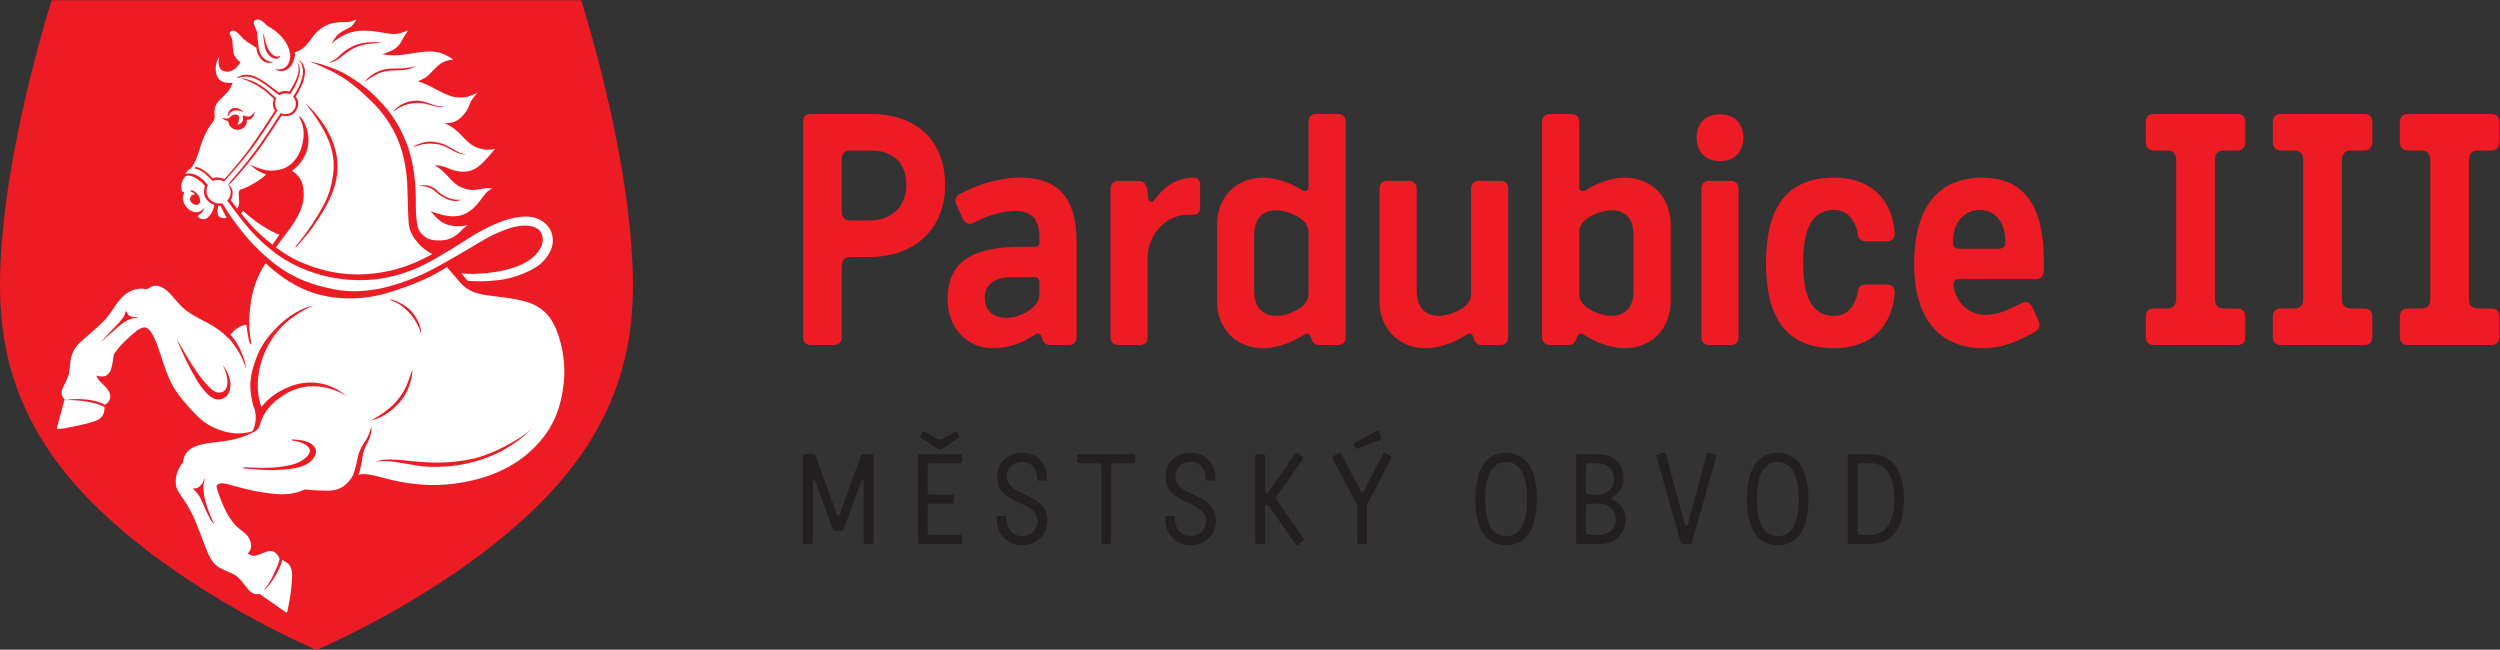 <?xml version="1.0" encoding="UTF-8" standalone="no"?>
<svg
   viewBox="0 0 508.686 132.195"
   height="132.195"
   width="508.686"
   xml:space="preserve"
   id="svg2"
   version="1.1"
   sodipodi:docname="PardubiceIII_logo_2C.svg"
   inkscape:version="1.4 (86a8ad7, 2024-10-11)"
   xmlns:inkscape="http://www.inkscape.org/namespaces/inkscape"
   xmlns:sodipodi="http://sodipodi.sourceforge.net/DTD/sodipodi-0.dtd"
   xmlns="http://www.w3.org/2000/svg"
   xmlns:svg="http://www.w3.org/2000/svg"
   xmlns:rdf="http://www.w3.org/1999/02/22-rdf-syntax-ns#"
   xmlns:cc="http://creativecommons.org/ns#"
   xmlns:dc="http://purl.org/dc/elements/1.1/"><rect x="0" y="0" width="508.686" height="132.195" fill="#333333" stroke="none"/><sodipodi:namedview
     id="namedview1"
     pagecolor="#ffffff"
     bordercolor="#000000"
     borderopacity="0.25"
     inkscape:showpageshadow="2"
     inkscape:pageopacity="0.0"
     inkscape:pagecheckerboard="0"
     inkscape:deskcolor="#d1d1d1"
     inkscape:zoom="1.4142136"
     inkscape:cx="389.26228"
     inkscape:cy="112.78353"
     inkscape:window-width="2400"
     inkscape:window-height="1261"
     inkscape:window-x="2391"
     inkscape:window-y="-9"
     inkscape:window-maximized="1"
     inkscape:current-layer="svg2" /><defs
     id="defs6"><clipPath
       id="clipPath18"
       clipPathUnits="userSpaceOnUse"><path
         id="path16"
         d="M 0,226.772 H 396.85 V 0 H 0 Z" /></clipPath></defs><g
     transform="matrix(1.333,0,0,-1.333,-12.449,213.456)"
     id="g10"><g
       id="g12"><g
         clip-path="url(#clipPath18)"
         id="g14"><g
           transform="translate(105.505,124.988)"
           id="g20"><path
             id="path22"
             style="fill:#ed1c24;fill-opacity:1;fill-rule:evenodd;stroke:none"
             d="m 0,0 c 0.311,-3.301 0.45,-5.865 0.45,-8.325 0,-6.174 -0.958,-11.636 -2.925,-16.691 -2.472,-6.34 -6.503,-12.141 -12.327,-17.719 -13.696,-13.131 -32.616,-21.127 -32.804,-21.207 l -0.255,-0.1 -0.254,0.1 c -0.186,0.08 -19.105,8.076 -32.805,21.207 -5.823,5.578 -9.855,11.379 -12.323,17.719 -1.969,5.055 -2.926,10.517 -2.926,16.691 0,2.458 0.138,5.024 0.448,8.325 1.438,15.236 6.333,31.53 7.299,34.642 l 0.142,0.462 h 80.84 l 0.139,-0.46 C -6.333,31.532 -1.439,15.252 0,0" /></g><g
           transform="translate(42.078,128.851)"
           id="g24"><path
             id="path26"
             style="fill:#ffffff;fill-opacity:1;fill-rule:evenodd;stroke:none"
             d="m 0,0 c -0.01,-0.047 -0.012,-0.021 -0.029,-0.09 -0.129,-0.465 -0.214,-0.967 -0.728,-1.549 -0.449,-0.504 -0.735,-0.605 -1.178,-0.517 -0.435,0.092 -0.655,0.465 -0.655,0.465 0,0 0.066,0.025 0.515,0.386 0.454,0.363 0.531,0.906 0.531,0.906 -0.347,-0.525 -0.895,-0.748 -1.304,-0.707 -0.589,0.057 -1.137,0.295 -1.666,1.11 -0.528,0.814 -0.247,1.493 -0.183,1.676 0.069,0.181 0.093,0.298 -0.025,0.337 C -4.837,2.054 -4.9,1.965 -4.9,1.965 c 0,0 -0.154,0.193 -0.169,0.724 -0.021,0.611 0.149,0.974 0.347,1.316 0.155,0.262 0.335,0.407 0.543,0.461 0.105,0.017 0.237,0.029 0.359,0.012 0.018,-0.002 0.035,-0.003 0.054,-0.01 0.388,-0.079 0.749,-0.243 1.345,-0.657 0.593,-0.416 0.97,-0.916 0.97,-0.916 0,0 -0.283,-0.735 -0.062,-1.489 C -1.417,1.076 -1.106,0.674 -0.902,0.49 -0.612,0.232 -0.276,0.082 0,0" /></g><g
           transform="translate(41.727,129.395)"
           id="g28"><path
             id="path30"
             style="fill:#ffffff;fill-opacity:1;fill-rule:evenodd;stroke:none"
             d="m 0,0 c -0.226,0.13 -0.51,0.37 -0.742,0.915 -0.23,0.537 -0.107,1.066 -0.011,1.29 0.078,0.189 0.097,0.208 0.048,0.295 -0.048,0.085 -0.139,0.199 -0.221,0.3 -0.559,0.684 -1.414,1.25 -2.023,1.394 -0.338,0.082 -0.63,0.094 -0.895,0.032 0,0 -0.134,-0.034 -0.246,-0.073 0.083,0.18 0.352,0.67 0.849,0.873 0.159,0.221 0.37,0.577 0.463,0.757 0.303,0.555 0.603,1.315 0.863,2.186 0.267,0.896 0.591,1.728 0.957,2.472 0.285,0.58 0.765,1.327 0.955,1.536 0.281,0.293 0.421,0.72 0.381,1.136 l -0.003,0.059 c -0.036,0.371 -0.064,0.64 0.041,1.084 0.101,0.437 0.278,0.802 0.903,1.389 0.695,0.654 1.175,1.146 1.4,1.569 0.176,0.329 0.263,0.472 0.427,0.884 0,0 -1.399,-0.235 -2.124,0.58 -0.253,0.284 -0.432,0.706 -0.477,1.291 -0.026,0.374 0.003,0.806 0.115,1.195 0.101,0.346 0.258,0.661 0.437,0.883 0,0 -0.519,-1.645 0.587,-2.135 0.812,-0.359 1.669,0.154 2.063,0.584 0.171,0.185 0.363,0.438 0.587,0.705 -0.009,0.008 -0.014,0.014 -0.027,0.024 L 4.305,21.221 c -0.071,0.074 -0.909,0.661 -1.049,1.481 -0.136,0.817 -0.127,1.558 -0.185,1.867 -0.065,0.308 -0.276,0.754 -0.355,0.927 -0.075,0.172 -0.07,0.314 0.107,0.442 0.182,0.129 0.399,0.216 0.799,-0.028 0.394,-0.24 0.733,-0.675 1.033,-0.99 0.295,-0.316 0.746,-0.602 1.127,-0.86 0.675,-0.457 1.161,-0.722 1.339,-0.804 -0.05,0.341 -0.09,0.75 -0.119,1.049 -0.051,0.576 -0.146,1.388 -0.161,1.505 -0.012,0.116 -0.067,0.291 -0.154,0.477 -0.113,0.228 -0.195,0.467 -0.273,0.671 -0.079,0.208 -0.154,0.509 0.113,0.679 0.276,0.17 0.641,0.18 1.048,-0.092 0.41,-0.27 0.679,-0.711 1.092,-0.914 0.412,-0.203 1.305,-0.738 2.202,-1.842 0.54,-0.661 0.897,-1.459 1.026,-2.229 0.091,0.014 0.221,0.034 0.369,0.058 h -0.005 c 0,0 0.815,0.24 1.337,0.571 0.608,0.386 1.104,1.04 1.502,1.6 0.398,0.56 1.551,2.15 3.559,2.457 1.707,0.253 1.978,0 2.632,0.246 0.652,0.249 0.73,0.267 0.73,0.267 0,0 -0.377,-0.783 -0.943,-1.163 -0.57,-0.376 -1.53,-0.585 -2.301,-1.619 -0.285,-0.373 -0.578,-0.947 -0.578,-0.947 0,0 1.3,1.309 3.005,1.776 1.702,0.466 3.457,0.172 4.531,0 1.063,-0.171 2.136,-0.459 3.243,-0.043 0.84,0.316 0.952,0.316 0.952,0.316 0,0 -0.465,-0.575 -0.851,-1.308 -0.387,-0.731 -0.767,-1.378 -1.845,-1.837 -1.016,-0.444 -1.307,-0.489 -1.307,-0.489 0,0 1.154,-0.162 2.086,-0.153 0.929,0.01 1.772,0.188 2.824,0.349 1.048,0.155 2.911,0.442 4.161,-0.037 1.254,-0.483 1.828,-0.991 1.828,-0.991 0,0 -1.276,0.104 -2.48,-1.014 -0.784,-0.731 -1.387,-1.507 -1.909,-1.785 -0.523,-0.271 -1.043,-0.486 -1.043,-0.486 0,0 0.893,-0.203 2.677,-1.182 1.3,-0.712 2.317,-1.122 2.858,-1.206 1.095,-0.169 2.005,-0.092 2.944,0.357 0.504,0.238 0.643,0.238 0.643,0.238 0,0 -0.952,-0.802 -1.33,-2.021 -0.169,-0.54 -0.983,-1.776 -2.033,-2.284 -0.822,-0.396 -1.809,-0.283 -1.809,-0.283 0,0 1.195,-0.252 2.783,-1.945 1.582,-1.693 2.151,-1.797 3.107,-2.021 0.954,-0.225 1.618,-0.046 1.954,0.056 0,0 -1.07,-1.314 -1.757,-2.004 -0.686,-0.684 -1.767,-1.774 -3.831,-1.45 -1.178,0.191 -1.371,0.443 -2.025,0.649 -0.652,0.206 -1.011,0.283 -1.607,0.269 0,0 0.88,-0.404 2.126,-1.81 1.248,-1.402 1.94,-1.606 2.848,-1.858 0.912,-0.254 2.152,0.088 2.719,0.154 0.567,0.071 1.151,-0.028 1.151,-0.028 0,0 -0.568,-0.063 -1.323,-1.056 -0.755,-0.99 -1.861,-2.766 -3.917,-3.125 -1.871,-0.328 -4.235,0.754 -4.235,0.754 0,0 1.062,-1.371 1.953,-1.836 0.899,-0.468 2.235,-0.573 2.99,-0.451 0.579,0.096 0.785,0.096 0.785,0.096 0,0 -0.399,-0.096 -1.027,-0.781 -0.628,-0.691 -1.469,-1.319 -2.6,-1.473 -0.937,-0.131 -2.111,-0.055 -2.79,0.391 -0.638,0.419 -1.093,0.932 -1.29,1.669 -0.114,0.431 -0.126,0.834 -0.176,1.235 -0.133,0.979 -0.084,2.905 -0.102,3.51 -0.155,5.485 -1.442,8.087 -1.928,9.192 -1.574,3.566 -4.442,6.365 -6.546,7.876 -2.105,1.51 -3.297,2.052 -4.839,2.597 -1.697,0.597 -2.964,0.837 -2.964,0.837 0,0 1.223,-0.468 2.924,-1.278 3.095,-1.471 4.737,-3.096 6.535,-4.792 1.79,-1.689 3.146,-3.778 3.972,-5.64 1.252,-2.815 1.473,-5.835 1.538,-6.857 0.062,-1.02 0.103,-4.546 0.214,-6.041 0.119,-1.498 0.797,-2.363 1.523,-3.242 0.728,-0.879 2.096,-1.595 2.096,-1.595 -1.618,-0.854 -3.771,-1.979 -6.79,-2.612 -4.861,-1.021 -9.332,-0.418 -13.722,1.584 -1.867,0.855 -3.357,2.066 -3.357,2.066 0.931,1.338 1.92,2.419 2.921,4.038 1.507,2.425 1.449,4.034 1.164,5.453 -0.28,1.421 -1.653,2.195 -1.653,2.195 2.09,1.431 3.309,4.284 1.967,7.208 -0.451,0.982 -0.904,1.172 -0.904,1.172 0.477,-1.056 0.853,-1.816 0.706,-3.324 C 13.727,7.609 12.587,5.387 10.415,4.868 9.548,4.659 8.758,4.606 7.754,4.868 6.748,5.125 5.762,5.593 5.762,5.593 c 0,0 0.182,-0.196 0.828,-0.662 C 7.466,4.302 8.245,4.144 8.245,4.144 7.844,3.691 7.481,3.422 6.475,2.813 5.469,2.208 4.936,1.978 4.423,1.847 3.905,1.718 4.08,1.014 4.086,0.549 4.093,0.069 4.185,-0.245 4.008,-0.735 3.857,-1.145 3.824,-1.101 3.824,-1.101 3.545,-0.788 2.814,0.212 2.814,0.212 2.907,0.368 3.043,0.561 3.093,0.847 3.195,1.431 3.066,1.749 2.949,2.024 2.826,2.31 2.55,2.476 2.436,2.509 2.891,1.825 2.849,1.434 2.799,1.072 2.75,0.716 2.531,0.356 2.295,0.138 c 0,0 1.738,-2.405 2.762,-3.65 1.02,-1.247 2.214,-2.499 4.109,-4.027 1.894,-1.532 7.031,-4.831 14.574,-4.458 3.032,0.148 5.768,1.038 7.856,1.969 2.509,1.115 7.694,4.488 7.694,4.488 1.92,1.186 8.23,4.959 11.435,2.275 0.772,-0.648 1.211,-1.509 1.266,-2.496 0.074,-1.276 -0.516,-2.385 -1.562,-3.495 -1.042,-1.11 -4.117,-2.519 -6.857,-2.775 0,0 -2.394,-0.316 -4.585,-0.083 -0.457,0.5 -0.927,1.126 -0.927,1.126 0.35,-0.05 1.026,-0.072 1.026,-0.072 1.004,-0.056 2.81,0.107 2.81,0.107 1.411,0.177 3.547,0.443 5.526,1.408 1.502,0.732 2.633,1.901 2.947,3.05 0.187,0.666 0.094,1.322 -0.276,1.887 -0.6,0.924 -2.626,1.38 -5.628,0.177 -1.277,-0.513 -2.005,-0.853 -3.542,-1.75 -0.674,-0.389 -6.113,-3.709 -8.652,-4.87 -4.919,-2.245 -9.45,-3.206 -13.787,-2.351 -4.341,0.854 -7.194,2.364 -9.632,4.43 C 6.41,-6.907 5.197,-5.489 3.569,-3.315 2.474,-1.858 1.796,-0.668 1.591,-0.36 1.51,-0.235 1.209,-0.347 0.858,-0.313 0.54,-0.284 0.28,-0.161 0,0" /></g><g
           transform="translate(46.433,127.949)"
           id="g32"><path
             id="path34"
             style="fill:#ffffff;fill-opacity:1;fill-rule:evenodd;stroke:none"
             d="m 0,0 c 2.962,-2.726 5.542,-3.658 5.542,-3.658 -0.132,-0.215 -1.048,-1.5 -1.048,-1.5 0,0 -1.413,1.072 -2.648,2.316 -1.165,1.183 -2.147,2.463 -2.147,2.463 C -0.104,-0.179 0,0 0,0" /></g><g
           transform="translate(95.433,102.179)"
           id="g36"><path
             id="path38"
             style="fill:#ffffff;fill-opacity:1;fill-rule:evenodd;stroke:none"
             d="m 0,0 c -0.389,-4.549 -1.807,-7.949 -5.269,-11.051 -2.978,-2.67 -7.335,-4.537 -12.913,-4.965 -4.218,-0.328 -8.041,0.657 -9.278,0.996 -1.239,0.346 -2.174,0.559 -2.964,0.612 -0.426,0.029 -0.877,-0.09 -1.201,-0.201 -0.038,0.002 -0.076,0.007 -0.11,0.009 l -0.48,0.002 c -0.083,-0.17 -0.172,-0.324 -0.259,-0.445 -0.62,-0.822 -1.458,-1.93 -3.715,-1.904 -2.402,0.027 -3.295,0.203 -3.295,0.203 0,0 -0.088,-0.014 -0.347,-0.117 -0.259,-0.106 -1.68,-0.817 -4.145,-0.596 -2.466,0.223 -4.596,0.727 -6.21,1.187 -1.618,0.471 -2.102,0.577 -2.602,0.311 -0.201,-0.104 -0.3,-0.312 -0.212,-0.602 0.425,-1.361 0.82,-2.378 1.393,-3.529 0.502,-1.023 1.226,-2.035 2.079,-2.695 0.852,-0.66 1.583,-1.141 1.757,-2.352 0.112,-0.812 -0.48,-1.383 -0.48,-1.383 0,0 0.451,-0.371 0.93,-0.371 0.479,0 1.473,0.514 1.949,0.641 0.48,0.129 1.329,0.318 1.953,-1.055 0,0 0.773,-0.377 1.184,-0.681 0.414,-0.313 0.789,-0.922 0.724,-2.186 -0.065,-1.264 -0.206,-2.879 -0.737,-5.264 -0.039,-0.181 -0.205,-0.07 -0.296,-0.019 -0.093,0.053 -3.372,2.363 -3.575,2.51 -0.205,0.14 -0.364,0.256 -0.364,0.256 0,0 -0.89,-0.327 -1.676,0.617 -0.791,0.943 -1.305,1.781 -2.069,2.248 -0.759,0.465 -2.281,0.916 -2.927,1.525 -0.657,0.61 -1.023,1.33 -1.528,2.61 -0.5,1.279 -1.495,3.933 -1.907,4.816 -0.414,0.879 -1.205,2.254 -1.886,3.182 -0.723,1 -0.816,1.447 -0.79,2.369 0.029,0.914 0.454,1.92 1.089,2.672 0,0 0.061,1.099 0.837,1.795 0.774,0.697 1.821,1.066 4.351,1.33 2.531,0.259 4.157,0.744 5.644,1.562 0.146,0.076 0.473,0.293 0.56,0.399 0.089,0.115 -0.077,0.123 -0.747,-0.274 -0.206,-0.137 -1.73,-0.553 -3.365,-0.281 -2.053,0.334 -3.837,1.314 -5.088,2.568 -1.253,1.25 -3.137,3.33 -4.04,5.186 -0.904,1.863 -1.524,4.174 -1.911,5.217 -0.387,1.044 -0.801,2.226 -1.539,2.894 -0.736,0.674 -1.766,-0.31 -2.077,-0.555 -0.31,-0.244 -1.639,-1.343 -2.571,-2.519 -0.243,-0.305 -0.62,-0.734 -0.629,-1.004 -0.015,-0.246 -0.196,-1.475 -0.39,-2.068 -0.193,-0.592 -0.696,-1.106 -1.274,-1.12 -0.583,-0.017 -0.974,0.157 -0.974,0.157 0,0 0.094,-0.51 0.881,-1.221 0.788,-0.707 1.367,-1.492 1.228,-2.193 -0.141,-0.694 -0.587,-0.905 -0.805,-1.049 0,0 -0.074,-0.563 -0.088,-0.848 -0.033,-0.699 -0.514,-1.262 -1.103,-1.517 -0.598,-0.262 -1.999,-0.698 -4.923,-1.229 -0.835,-0.152 -1.15,-0.088 -1.15,-0.088 0,0 -0.076,0.051 -0.039,0.207 0.039,0.153 0.915,3.399 0.993,3.735 0.077,0.337 0.219,0.521 0.219,0.521 0,0 -0.818,0.637 -0.388,1.647 0.439,1.033 0.903,1.644 1.046,2.601 0.143,0.953 0.08,1.91 0.579,3.031 0.506,1.123 1.308,1.662 2.16,2.416 0.851,0.746 1.963,1.704 2.759,2.545 0.804,0.838 1.797,2.759 2.858,3.663 1.057,0.903 2.247,1.151 3.276,0.986 0,0 0.233,-0.055 0.401,0.047 0.169,0.106 0.903,0.752 2.003,0.26 1.167,-0.522 1.857,-1.678 2.58,-2.428 0.726,-0.752 1.059,-1.303 3.952,-2.778 1.825,-0.924 2.943,-1.818 3.659,-2.574 0.183,0.295 0.646,0.957 1.367,1.457 0.571,0.401 1.269,0.565 1.353,0.574 0.112,0.018 0.112,-0.146 0.112,-0.146 0.102,-1.119 0.377,-2.408 0.474,-2.623 0.048,-0.106 0.284,-0.305 0.284,-0.305 -0.485,2.652 -0.381,4.078 -0.241,5.361 0.184,1.683 0.356,2.476 0.73,3.634 0.615,1.913 1.51,3.252 1.667,3.451 1.647,-1.549 3.951,-3.292 6.551,-4.272 3.848,-1.444 8.288,-1.444 12.399,-0.154 3.416,1.076 6.028,2.144 8.72,3.832 l 0.178,-0.207 c 0,0 0.818,-0.93 1.812,-2.099 1.293,-1.522 2.727,-1.828 5.064,-2.119 3.554,-0.438 6.298,-0.677 8.237,-2.788 C -0.82,8.049 0.305,3.617 0,0" /></g><g
           transform="translate(43.037,128.667)"
           id="g40"><path
             id="path42"
             style="fill:#ffffff;fill-opacity:1;fill-rule:evenodd;stroke:none"
             d="m 0,0 c 0.049,-0.095 0.602,-1.29 0.871,-1.701 0,0 0.044,-0.132 -0.355,-0.142 -0.394,-0.008 -0.778,0.197 -0.876,0.36 -0.068,0.109 -0.141,0.323 -0.141,0.701 0,0.374 0.138,0.862 0.138,0.862 0,0 0.098,-0.017 0.242,-0.01 0,0 0.066,0.027 0.121,-0.07" /></g><g
           transform="translate(52.075,145.646)"
           id="g44"><path
             id="path46"
             style="fill:#ed1c24;fill-opacity:1;fill-rule:evenodd;stroke:none"
             d="M 0,0 C -0.05,-0.035 -0.102,-0.064 -0.139,-0.037 -0.313,0.095 -0.606,0.302 -0.767,0.436 -1.312,0.882 -1.881,1.3 -2.455,1.706 -4.503,3.158 -5.378,2.835 -6.559,2.573 l -0.096,0.016 c 1.127,0.726 2.345,0.807 4.633,-0.836 0.304,-0.219 1.669,-1.255 1.847,-1.391 0.044,-0.039 0.071,0.002 0.119,0.03 0.188,0.103 0.428,0.197 0.8,0.207 0.289,0.004 0.495,-0.032 0.686,-0.101 0.036,-0.014 0.715,1.129 1.022,1.823 0.347,0.781 0.587,1.766 0.213,2.623 0,0 0.664,-0.73 0.236,-2.117 C 2.618,1.915 2.124,0.88 1.547,0.114 1.534,0.101 1.52,0.087 1.493,0.099 c 0,0 -0.282,0.151 -0.69,0.138 C 0.407,0.222 0.139,0.087 0,0" /></g><g
           transform="translate(67.57,153.602)"
           id="g48"><path
             id="path50"
             style="fill:#ed1c24;fill-opacity:1;fill-rule:evenodd;stroke:none"
             d="m 0,0 c 0,0 -0.558,0.141 -1.866,0.069 -1.556,-0.087 -2.429,-0.505 -3.299,-1.034 -0.887,-0.538 -1.309,-1.154 -1.841,-1.506 -0.519,-0.342 -1.087,-0.595 -1.087,-0.595 1.102,0.136 1.78,0.796 2.151,1.086 1.412,1.105 2.223,1.447 3.103,1.664 C -1.959,-0.103 0,0 0,0" /></g><g
           transform="translate(70.447,149.407)"
           id="g52"><path
             id="path54"
             style="fill:#ed1c24;fill-opacity:1;fill-rule:evenodd;stroke:none"
             d="M 0,0 C 1.538,0.047 2.366,0.648 2.366,0.648 1.618,0.409 0.543,0.244 -0.448,0.262 -1.144,0.271 -2.109,0.341 -3.354,-0.17 c -0.744,-0.303 -1.357,-0.797 -1.723,-1.16 -0.244,-0.253 -0.32,-0.416 -0.32,-0.416 0,0 0.304,0.216 0.834,0.574 0.352,0.236 0.695,0.447 1.15,0.649 1.154,0.515 1.87,0.48 3.413,0.523" /></g><g
           transform="translate(75.801,143.893)"
           id="g56"><path
             id="path58"
             style="fill:#ed1c24;fill-opacity:1;fill-rule:evenodd;stroke:none"
             d="m 0,0 c 0.911,-0.174 1.453,-0.033 1.453,-0.033 0,0 -0.673,0 -1.336,0.144 -0.662,0.148 -1.875,0.782 -3.013,0.764 -1.138,-0.016 -2.038,-0.411 -2.686,-0.832 -0.641,-0.424 -0.875,-0.877 -0.875,-0.877 0,0 0.506,0.428 0.991,0.67 0.965,0.481 1.548,0.636 2.631,0.699 C -1.751,0.594 -0.915,0.174 0,0" /></g><g
           transform="translate(75.998,138.143)"
           id="g60"><path
             id="path62"
             style="fill:#ed1c24;fill-opacity:1;fill-rule:evenodd;stroke:none"
             d="m 0,0 c 1.126,-0.126 2.476,-1.072 3.212,-1.354 0.748,-0.283 1.322,-0.263 1.322,-0.263 0,0 -0.744,0.127 -1.435,0.497 -0.691,0.372 -1.507,0.966 -2.592,1.276 -1.088,0.309 -2.098,0.249 -2.9,-0.019 -0.908,-0.3 -1.25,-0.592 -1.25,-0.592 0,0 0.352,0.065 0.887,0.246 C -1.893,0.086 -1.127,0.129 0,0" /></g><g
           transform="translate(77.609,129.724)"
           id="g64"><path
             id="path66"
             style="fill:#ed1c24;fill-opacity:1;fill-rule:evenodd;stroke:none"
             d="m 0,0 c 0.409,-0.166 0.828,-0.269 1.142,-0.274 0.585,-0.01 0.999,0.191 0.999,0.191 0,0 -0.241,0.005 -0.518,0.005 -0.433,0 -0.884,0.079 -1.469,0.284 -0.589,0.206 -1.221,0.646 -1.525,0.956 -0.309,0.312 -0.829,0.767 -1.55,0.922 -0.723,0.154 -1.411,-0.033 -1.411,-0.033 0,0 0.682,0.041 1.557,-0.285 0.38,-0.143 0.71,-0.369 1.027,-0.634 C -1.542,0.963 -1.065,0.429 0,0" /></g><g
           transform="translate(38.349,129.802)"
           id="g68"><path
             id="path70"
             style="fill:#ed1c24;fill-opacity:1;fill-rule:evenodd;stroke:none"
             d="m 0,0 c -0.053,-0.557 0.557,-0.941 0.966,-0.941 0.418,0 0.75,0.384 0.469,1.134 C 1.148,0.943 0.39,1.279 0.296,1.306 0.207,1.329 0.077,1.188 0.077,1.188 0.077,1.188 0.005,1.103 0.13,1.084 0.217,1.073 0.248,1.073 0.455,0.943 0.659,0.813 0.748,0.593 0.748,0.593 0.533,0.674 0.053,0.556 0,0" /></g><g
           transform="translate(44.184,141.655)"
           id="g72"><path
             id="path74"
             style="fill:#ed1c24;fill-opacity:1;fill-rule:evenodd;stroke:none"
             d="m 0,0 c 0,0 -0.023,-0.102 0.054,-0.379 0.075,-0.278 0.472,-0.869 1.231,-0.951 0.48,-0.052 0.964,0.164 1.255,0.504 0.368,0.426 0.293,1.027 0.293,1.027 0.097,0.002 0.415,0 0.624,0.135 0.21,0.133 0.371,0.349 0.476,0.603 0.093,0.225 0.053,0.509 0.053,0.509 0,0 -0.06,-0.149 -0.21,-0.339 C 3.657,0.962 3.457,0.742 3.138,0.685 2.822,0.626 2.42,0.813 2.403,0.846 2.386,0.877 2.346,0.854 2.287,0.832 2.225,0.813 2.21,0.78 2.21,0.78 2.21,0.78 2.266,0.551 2.262,0.298 2.253,0.045 2.112,-0.21 1.853,-0.389 1.594,-0.563 1.401,-0.563 1.401,-0.563 c 0.243,0.549 0.243,0.865 0.241,1.1 -0.01,0.264 -0.156,0.354 -0.156,0.354 0,0 -0.18,0.122 -0.516,0.096 C 0.495,0.949 0.267,0.584 0.189,0.514 0.107,0.445 -0.012,0.373 -0.326,0.387 -0.646,0.4 -0.947,0.496 -0.947,0.496 c 0,0 0.063,-0.096 0.277,-0.27 C -0.457,0.053 0,0 0,0" /></g><g
           transform="translate(45.121,143.644)"
           id="g76"><path
             id="path78"
             style="fill:#ed1c24;fill-opacity:1;fill-rule:evenodd;stroke:none"
             d="M 0,0 C -0.464,-0.046 -0.774,-0.343 -0.876,-0.591 -0.978,-0.839 -1.055,-1.2 -1.055,-1.2 c -0.007,-0.044 0.09,-0.037 0.09,-0.037 0,0 0.087,0.204 0.298,0.459 0.325,0.396 0.81,0.484 1.279,0.396 0.348,-0.063 0.654,-0.18 0.654,-0.18 0,0 0.079,-0.064 0.096,0 0.006,0.029 -0.046,0.07 -0.046,0.07 0,0 -0.089,0.071 -0.249,0.171 C 0.802,-0.157 0.464,0.047 0,0" /></g><g
           transform="translate(48.129,136.358)"
           id="g80"><path
             id="path82"
             style="fill:#ed1c24;fill-opacity:1;fill-rule:evenodd;stroke:none"
             d="m 0,0 c 1.102,1.433 2.132,2.982 3.12,4.494 0.289,0.445 0.602,0.904 0.882,1.354 0,0 0.071,0.131 0.154,0.234 0.055,0.066 0.324,0.01 0.473,-0.018 0.692,-0.122 1.426,0.287 1.749,0.77 0.716,1.057 0.182,1.962 -0.037,2.167 -0.003,0.002 -0.007,0.037 0,0.053 0.011,0.017 0.047,0.069 0.047,0.069 0.338,0.443 0.579,0.988 0.833,1.546 0.32,0.7 0.535,1.45 0.545,2.151 0.01,0.614 -0.3,1.442 -1.021,1.903 0,0 0.85,-0.819 0.703,-2.166 C 7.325,11.413 6.63,9.971 5.948,9.024 L 6.037,8.906 C 6.286,8.627 6.639,7.736 6.064,6.988 5.454,6.193 4.637,6.339 4.373,6.402 4.263,6.428 4.118,6.494 4.059,6.523 L 3.672,5.931 C 3.383,5.469 3.092,5.006 2.795,4.546 2.16,3.551 1.486,2.583 0.81,1.619 0.228,0.783 -0.384,-0.029 -1.016,-0.824 c -0.543,-0.683 -1.657,-2.023 -2.467,-2.954 -0.386,-0.441 -0.543,-0.654 -0.543,-0.654 0,0 0.215,-0.016 0.571,0.361 0,0 1.986,2.164 3.455,4.071" /></g><g
           transform="translate(73.053,89.054)"
           id="g84"><path
             id="path86"
             style="fill:#ed1c24;fill-opacity:1;fill-rule:evenodd;stroke:none"
             d="m 0,0 c 2.219,-0.336 6.448,-0.422 10.973,1.367 4.11,1.635 6.455,4.266 6.455,4.266 C 15.616,3.898 11.286,1.701 8.728,1.113 4.822,0.217 1.76,0.395 -1.984,0.799 -5.599,1.197 -6.351,0.594 -6.351,0.594 -4.623,0.957 -2.225,0.336 0,0" /></g><g
           transform="translate(70.419,98.814)"
           id="g88"><path
             id="path90"
             style="fill:#ed1c24;fill-opacity:1;fill-rule:evenodd;stroke:none"
             d="m 0,0 c 1.846,2.113 1.912,4.961 1.912,4.961 0,0 -0.265,-0.658 -0.765,-2.057 -0.497,-1.394 -1.399,-2.552 -2.2,-3.367 -1.29,-1.291 -3.346,-2.375 -3.346,-2.375 0,0 2.142,0.256 4.399,2.838" /></g><g
           transform="translate(56.065,90.323)"
           id="g92"><path
             id="path94"
             style="fill:#ed1c24;fill-opacity:1;fill-rule:evenodd;stroke:none"
             d="m 0,0 c -0.697,-0.646 -1.501,-1.111 -3.808,-1.438 -2.315,-0.324 -4.987,-0.091 -5.427,-0.074 -0.324,0.01 -0.514,-0.129 -0.514,-0.129 0,0 3.41,-0.457 6.34,-0.234 3.343,0.25 4.155,1.172 4.596,1.838 C 1.625,0.613 1.766,1.439 0.694,2.119 -0.375,2.787 -2.265,2.721 -2.265,2.721 -2.106,2.488 -1.874,2.527 -1.874,2.527 -1.139,2.441 -0.402,2.205 0.177,1.715 0.76,1.225 0.694,0.641 0,0" /></g><g
           transform="translate(40.56,87.026)"
           id="g96"><path
             id="path98"
             style="fill:#ed1c24;fill-opacity:1;fill-rule:evenodd;stroke:none"
             d="m 0,0 c -0.065,-0.09 -0.156,-0.332 -0.234,-0.488 -0.192,-0.375 -0.484,-0.696 -0.857,-0.879 -0.199,-0.106 -0.4,-0.088 -0.651,-0.074 0.009,0.002 -0.032,-0.096 -0.032,-0.096 0.612,-0.428 1.034,-1.117 1.259,-1.639 0.594,-1.379 0.992,-2.234 1.308,-2.818 0.175,-0.33 0.317,-0.541 0.45,-0.694 0.108,-0.126 0.205,-0.15 0.205,-0.15 -1.471,3.143 -1.521,4.375 -1.599,5.115 -0.114,1.022 0.235,1.731 0.235,1.731 0,0 -0.076,-0.01 -0.084,-0.008" /></g><g
           transform="translate(42.946,100.212)"
           id="g100"><path
             id="path102"
             style="fill:#ed1c24;fill-opacity:1;fill-rule:evenodd;stroke:none"
             d="m 0,0 c -0.842,-0.078 -1.436,0.465 -2.621,1.896 -1.189,1.434 -2.326,3.37 -2.893,4.366 -0.569,0.996 -1.121,1.843 -1.121,1.843 0,0 0.426,-1.017 1.044,-2.349 0.62,-1.326 1.211,-2.49 1.96,-3.746 0.75,-1.25 2.032,-3.053 3.296,-3.067 1.262,-0.015 1.981,1.034 1.911,2.461 C 1.509,2.713 0.413,4.223 0.413,4.223 0.89,3.109 1.134,2.26 1.11,1.521 1.083,0.734 0.757,0.068 0,0" /></g><g
           transform="translate(28.63,112.606)"
           id="g104"><path
             id="path106"
             style="fill:#ed1c24;fill-opacity:1;fill-rule:evenodd;stroke:none"
             d="m 0,0 -0.137,-0.018 c -0.105,-0.636 -0.36,-0.929 -0.696,-1.359 -0.338,-0.43 -0.877,-0.963 -1.338,-1.451 -0.376,-0.399 -1.822,-1.916 -1.822,-1.916 0,0 1.68,1.422 2.096,1.81 1.131,1.069 1.859,1.504 2.432,1.737 0.532,0.215 1.058,0.158 1.058,0.158 l 0.059,0.166 C 1.403,-0.914 0.984,-0.932 0.568,-0.727 0.157,-0.518 0,0 0,0" /></g><g
           transform="translate(44.384,109.169)"
           id="g108"><path
             id="path110"
             style="fill:#ed1c24;fill-opacity:1;fill-rule:evenodd;stroke:none"
             d="m 0,0 c -0.166,-0.121 -0.362,-0.463 -0.362,-0.463 0,0 0.936,-0.857 1.868,-2.498 C 2.255,-4.297 2.524,-5.4 2.524,-5.4 2.437,-4.475 2.165,-3.627 1.846,-2.895 1.481,-2.059 1.055,-1.104 0,0" /></g><g
           transform="translate(71.715,112.493)"
           id="g112"><path
             id="path114"
             style="fill:#ed1c24;fill-opacity:1;fill-rule:evenodd;stroke:none"
             d="m 0,0 c 0.989,-1.002 1.751,-2.67 1.786,-2.945 0.032,-0.274 0.151,-0.274 0.151,-0.274 0,0.061 -0.042,0.735 -0.391,1.563 C 1.207,-0.855 0.592,0.088 -0.177,0.672 -1.737,1.85 -2.865,1.956 -2.865,1.956 -2.711,1.773 -2.552,1.739 -2.552,1.739 -1.581,1.387 -0.842,0.852 0,0" /></g><g
           transform="translate(51.51,151.499)"
           id="g116"><path
             id="path118"
             style="fill:#ed1c24;fill-opacity:1;fill-rule:evenodd;stroke:none"
             d="m 0,0 c -0.371,0.074 -0.784,0.371 -1.142,0.985 -0.338,0.566 -0.566,1.454 -0.672,1.954 -0.091,0.403 -0.279,0.577 -0.279,0.577 0,0 0.081,-0.268 0.106,-0.391 0.066,-0.32 0.112,-0.805 0.194,-1.375 0.089,-0.576 0.164,-0.818 0.572,-1.404 0.403,-0.585 1.161,-0.78 1.496,-0.628 0.337,0.157 0.328,0.448 0.328,0.448 C 0.554,0.107 0.374,-0.064 0,0" /></g><g
           transform="translate(44.116,133.074)"
           id="g120"><path
             id="path122"
             style="fill:#ed1c24;fill-opacity:1;fill-rule:evenodd;stroke:none"
             d="m 0,0 c 0.202,0.221 0.662,0.731 0.985,1.102 0.862,0.997 1.685,2.03 2.492,3.062 1.428,1.829 2.827,4.099 4.1,6.036 0,0 -0.106,0.153 -0.237,0.39 -0.14,0.255 -0.148,0.685 -0.087,1.01 0.024,0.116 0.107,0.301 0.107,0.301 0.073,0.161 -0.168,0.349 -0.274,0.451 -0.107,0.099 -0.41,0.344 -0.574,0.489 -1.509,1.372 -3.085,2.232 -4.685,2.262 0,0 2.082,-0.386 4.221,-2.225 0,0 0.782,-0.703 0.841,-0.764 C 6.928,12.074 6.93,12.081 6.997,12.015 7.021,11.991 7.036,11.927 7.006,11.836 6.993,11.801 6.894,11.604 6.884,11.144 6.87,10.572 7.172,10.259 7.172,10.259 c 0,0 0.028,-0.086 -0.019,-0.154 C 7.11,10.037 4.332,5.663 2.8,3.694 2.028,2.706 1.235,1.729 0.416,0.776 0.121,0.434 -0.184,0.102 -0.485,-0.235 c 0,0 -0.069,-0.074 -0.115,-0.037 -0.108,0.075 -0.382,0.192 -0.845,0.235 -0.399,0.037 -0.736,-0.07 -0.848,-0.124 -0.029,-0.012 -0.065,0.03 -0.065,0.03 0,0 -0.565,0.637 -1.066,1.018 -0.763,0.569 -1.242,0.66 -1.38,0.678 C -4.937,1.584 -4.995,1.495 -4.995,1.495 -5.138,1.369 -5.08,1.34 -5.001,1.326 c 0.127,-0.027 0.215,-0.008 0.602,-0.193 0.603,-0.279 0.86,-0.526 1.146,-0.789 0.486,-0.453 0.747,-0.733 0.807,-0.799 0.104,-0.114 0.189,-0.105 0.242,-0.08 0.09,0.039 0.163,0.08 0.487,0.127 0.319,0.047 0.637,-0.043 0.71,-0.063 0.156,-0.043 0.301,-0.104 0.343,-0.126 0.017,-0.007 0.066,-0.033 0.1,-0.011 C -0.413,-0.516 -0.165,-0.182 0,0" /></g><g
           transform="translate(49.395,150.917)"
           id="g124"><path
             id="path126"
             style="fill:#ed1c24;fill-opacity:1;fill-rule:evenodd;stroke:none"
             d="m 0,0 c 0.45,-0.345 0.757,-0.381 1.028,-0.381 0.459,0 0.672,0.175 0.672,0.175 C 1.204,-0.311 0.262,0.014 -0.196,0.815 -0.359,1.1 -0.472,1.352 -0.547,1.752 -0.609,1.781 -0.95,1.965 -0.95,1.965 -0.952,1.934 -0.803,1.275 -0.794,1.242 -0.668,0.771 -0.269,0.223 0,0" /></g><g
           transform="translate(54.477,122.546)"
           id="g128"><path
             id="path130"
             style="fill:#ed1c24;fill-opacity:1;fill-rule:evenodd;stroke:none"
             d="m 0,0 c -0.06,-0.07 -0.075,-0.105 -0.036,-0.129 0.043,-0.025 0.085,-0.012 0.085,-0.012 0,0 1.528,1.591 2.694,3.266 2.531,3.641 4.384,7.154 3.353,11.413 -1.033,4.26 -4.554,7.229 -4.554,7.229 -0.034,-0.067 0.203,-0.309 0.203,-0.309 0,0 1.503,-1.815 2.638,-3.959 C 6.139,14.198 6.046,11.641 5.257,8.721 4.412,5.602 0.944,1.08 0,0" /></g><g
           transform="translate(63.683,86.767)"
           id="g132"><path
             id="path134"
             style="fill:#ed1c24;fill-opacity:1;fill-rule:evenodd;stroke:none"
             d="M 0,0 C 0.538,0.811 0.921,3.018 1.024,3.813 1.13,4.605 1.343,4.953 1.88,6.025 2.477,7.223 2.345,8.266 2.345,8.266 1.973,6.932 1.722,6.496 1.239,5.775 0.753,5.059 0.477,4.4 0.318,3.768 0.153,3.139 0.054,2.135 -0.48,0.77 Z" /></g><g
           transform="translate(49.615,70.114)"
           id="g136"><path
             id="path138"
             style="fill:#ed1c24;fill-opacity:1;fill-rule:evenodd;stroke:none"
             d="M 0,0 C 0.042,0.01 0.13,0.033 0.182,0.082 0.532,0.373 1.172,1.107 1.63,1.893 2.157,2.789 2.462,3.484 2.529,3.666 2.695,4.09 2.792,4.32 2.812,4.563 2.829,4.758 2.384,4.959 2.401,4.779 2.421,4.605 2.269,4.135 2.198,3.945 2.133,3.77 1.774,2.891 1.321,1.961 0.861,1.023 0.264,0.23 -0.03,0 Z" /></g><g
           transform="translate(19.879,99.061)"
           id="g140"><path
             id="path142"
             style="fill:#ed1c24;fill-opacity:1;fill-rule:evenodd;stroke:none"
             d="m 0,0 c 0.145,-0.008 0.202,0.002 0.545,-0.01 0.677,-0.023 1.906,-0.115 3.216,-0.431 0.565,-0.131 1.386,-0.444 1.718,-0.664 l -0.005,0.273 0.009,0.121 C 3.832,0.203 1.486,0.189 0.467,0.137 0.154,0.117 0.125,0.109 -0.034,0.098 -0.189,0.082 -0.14,0.006 0,0" /></g><g
           transform="translate(53.592,101.134)"
           id="g144"><path
             id="path146"
             style="fill:#ed1c24;fill-opacity:1;fill-rule:evenodd;stroke:none"
             d="m 0,0 c -2.504,-0.994 -3.636,-2.246 -4.35,-3.135 -0.931,2.533 -0.466,5.004 -0.243,6.018 0.762,3.424 2.723,5.742 3.942,6.818 1.984,1.772 4.294,2.702 4.294,2.702 -2.772,-0.71 -4.66,-2.262 -6.388,-4.173 -1.728,-1.914 -2.414,-3.703 -2.92,-5.535 -0.503,-1.836 -0.464,-3.103 -0.09,-4.998 0.093,-0.478 0.24,-0.898 0.399,-1.273 0.004,-0.029 0,-0.043 0.008,-0.074 0.465,-1.786 -0.404,-3.258 -0.404,-3.258 l 0.313,0.054 c 0,0 0.368,0.143 0.59,0.426 0.161,0.203 0.376,0.877 0.48,1.244 0.003,-0.004 0.011,-0.011 0.011,-0.011 0.787,2.215 2.738,3.433 3.293,3.804 1.75,1.188 3.877,1.754 6.427,1.246 1.936,-0.39 3.28,-1.308 3.28,-1.308 C 5.804,0.934 2.506,0.994 0,0" /></g><g
           transform="translate(54.371,152.164)"
           id="g148"><path
             id="path150"
             style="fill:#ed1c24;fill-opacity:1;fill-rule:evenodd;stroke:none"
             d="m 0,0 c -0.128,-0.055 -0.417,-0.169 -0.754,-0.187 0.091,-0.638 -0.062,-1.185 -0.3,-1.621 -0.288,-0.524 -0.78,-0.759 -1.207,-0.811 -0.424,-0.051 -0.787,0.097 -0.684,-0.012 0.1,-0.11 0.334,-0.196 0.564,-0.225 0.851,-0.11 1.348,0.292 1.595,0.566 0.404,0.447 0.591,0.996 0.687,1.343 C -0.018,-0.655 0.015,-0.333 0,0" /></g><g
           transform="translate(140.762,90.561)"
           id="g152"><path
             id="path154"
             style="fill:#231f20;fill-opacity:1;fill-rule:nonzero;stroke:none"
             d="m 0,0 c 0.057,0.151 0.152,0.244 0.341,0.244 h 1.274 c 0.189,0 0.304,-0.093 0.304,-0.323 v -13.099 c 0,-0.191 -0.095,-0.285 -0.304,-0.285 H 0.702 c -0.207,0 -0.285,0.113 -0.285,0.285 v 9.264 c 0,0.285 -0.285,0.249 -0.36,0.055 l -2.696,-7.328 c -0.076,-0.208 -0.172,-0.262 -0.343,-0.262 h -0.985 c -0.171,0 -0.266,0.054 -0.343,0.262 l -2.676,7.328 c -0.077,0.194 -0.361,0.23 -0.361,-0.055 v -9.264 c 0,-0.172 -0.076,-0.285 -0.303,-0.285 h -0.913 c -0.19,0 -0.284,0.094 -0.284,0.285 v 13.099 c 0,0.23 0.114,0.323 0.303,0.323 h 1.273 c 0.188,0 0.285,-0.093 0.341,-0.244 l 3.266,-8.982 c 0.076,-0.21 0.284,-0.247 0.379,0 z" /></g><g
           transform="translate(153.163,91.624)"
           id="g156"><path
             id="path158"
             style="fill:#231f20;fill-opacity:1;fill-rule:nonzero;stroke:none"
             d="M 0,0 C -0.245,-0.135 -0.437,-0.135 -0.684,0 L -3.21,1.688 c -0.112,0.076 -0.171,0.208 -0.076,0.363 l 0.247,0.418 c 0.115,0.151 0.191,0.151 0.362,0.094 l 2.05,-1.043 c 0.227,-0.095 0.342,-0.095 0.569,0 l 2.05,1.043 C 2.165,2.62 2.259,2.62 2.354,2.469 L 2.582,2.07 C 2.676,1.936 2.657,1.783 2.506,1.688 Z m -2.222,-12.667 c 0,-0.339 0.17,-0.474 0.455,-0.474 h 4.52 c 0.19,0 0.303,-0.072 0.303,-0.283 v -0.816 c 0,-0.21 -0.113,-0.285 -0.303,-0.285 h -6.191 c -0.169,0 -0.284,0.075 -0.284,0.285 v 13.138 c 0,0.207 0.115,0.284 0.284,0.284 h 6.191 c 0.19,0 0.303,-0.077 0.303,-0.284 v -0.817 c 0,-0.21 -0.113,-0.284 -0.303,-0.284 h -4.52 c -0.285,0 -0.455,-0.135 -0.455,-0.475 v -3.837 c 0,-0.34 0.17,-0.473 0.455,-0.473 h 3.285 c 0.191,0 0.304,-0.076 0.304,-0.285 V -8.09 c 0,-0.208 -0.113,-0.283 -0.304,-0.283 h -3.285 c -0.285,0 -0.455,-0.133 -0.455,-0.457 z" /></g><g
           transform="translate(161.745,81.353)"
           id="g160"><path
             id="path162"
             style="fill:#231f20;fill-opacity:1;fill-rule:nonzero;stroke:none"
             d="m 0,0 h 0.912 c 0.21,0 0.305,-0.096 0.305,-0.286 0,-1.595 0.969,-2.772 2.373,-2.772 1.405,0 2.391,1.08 2.391,2.317 0,3.188 -6.19,2.352 -6.19,6.7 0,2.109 1.445,3.685 3.818,3.685 2.696,0 3.796,-1.974 3.796,-3.932 0,-0.207 -0.093,-0.3 -0.282,-0.3 H 6.211 c -0.19,0 -0.305,0.072 -0.305,0.3 0,1.464 -0.778,2.547 -2.297,2.547 -1.632,0 -2.315,-1.14 -2.315,-2.221 0,-3.208 6.188,-2.3 6.188,-6.759 0,-2.09 -1.67,-3.724 -3.892,-3.724 -2.373,0 -3.874,1.806 -3.874,4.159 C -0.284,-0.076 -0.168,0 0,0" /></g><g
           transform="translate(178.951,77.384)"
           id="g164"><path
             id="path166"
             style="fill:#231f20;fill-opacity:1;fill-rule:nonzero;stroke:none"
             d="M 0,0 C 0,-0.21 -0.116,-0.285 -0.304,-0.285 H -1.216 C -1.387,-0.285 -1.5,-0.21 -1.5,0 v 11.563 c 0,0.339 -0.171,0.474 -0.458,0.474 h -2.961 c -0.172,0 -0.285,0.074 -0.285,0.284 v 0.818 c 0,0.207 0.113,0.283 0.285,0.283 h 8.317 c 0.19,0 0.304,-0.076 0.304,-0.283 v -0.818 c 0,-0.21 -0.114,-0.284 -0.304,-0.284 H 0.456 C 0.171,12.037 0,11.902 0,11.563 Z" /></g><g
           transform="translate(187.459,81.353)"
           id="g168"><path
             id="path170"
             style="fill:#231f20;fill-opacity:1;fill-rule:nonzero;stroke:none"
             d="m 0,0 h 0.913 c 0.208,0 0.302,-0.096 0.302,-0.286 0,-1.595 0.967,-2.772 2.373,-2.772 1.404,0 2.396,1.08 2.396,2.317 0,3.188 -6.193,2.352 -6.193,6.7 0,2.109 1.441,3.685 3.816,3.685 2.695,0 3.797,-1.974 3.797,-3.932 0,-0.207 -0.092,-0.3 -0.283,-0.3 H 6.207 c -0.188,0 -0.303,0.072 -0.303,0.3 0,1.464 -0.776,2.547 -2.297,2.547 -1.632,0 -2.317,-1.14 -2.317,-2.221 0,-3.208 6.19,-2.3 6.19,-6.759 0,-2.09 -1.672,-3.724 -3.892,-3.724 -2.373,0 -3.873,1.806 -3.873,4.159 C -0.285,-0.076 -0.17,0 0,0" /></g><g
           transform="translate(202.442,85.148)"
           id="g172"><path
             id="path174"
             style="fill:#231f20;fill-opacity:1;fill-rule:nonzero;stroke:none"
             d="m 0,0 c 0,-0.247 0.32,-0.38 0.49,-0.171 l 4.082,5.867 c 0.133,0.192 0.285,0.192 0.42,0.092 L 5.678,5.3 C 5.865,5.146 5.846,5.051 5.752,4.899 L 1.822,-0.683 C 1.689,-0.891 1.65,-1.16 1.822,-1.407 L 5.885,-7.195 C 5.98,-7.347 5.98,-7.479 5.809,-7.613 L 5.049,-8.147 C 4.879,-8.261 4.744,-8.222 4.631,-8.069 l -4.1,5.884 C 0.379,-1.935 0,-1.993 0,-2.336 V -7.765 C 0,-7.975 -0.115,-8.05 -0.305,-8.05 h -0.91 c -0.172,0 -0.287,0.075 -0.287,0.285 V 5.374 c 0,0.207 0.115,0.283 0.287,0.283 h 0.91 C -0.115,5.657 0,5.581 0,5.374 Z" /></g><g
           transform="translate(216.585,91.661)"
           id="g176"><path
             id="path178"
             style="fill:#231f20;fill-opacity:1;fill-rule:nonzero;stroke:none"
             d="M 0,0 C -0.15,-0.076 -0.283,-0.037 -0.338,0.132 L -0.547,0.55 c -0.078,0.171 -0.017,0.266 0.133,0.343 L 2.83,2.658 C 3.021,2.734 3.135,2.715 3.209,2.543 L 3.611,1.707 C 3.686,1.52 3.627,1.424 3.459,1.349 Z m 1.426,-14.277 c 0,-0.21 -0.113,-0.286 -0.303,-0.286 H 0.211 c -0.188,0 -0.283,0.076 -0.283,0.286 v 5.468 c 0,0.152 -0.039,0.284 -0.116,0.399 l -3.648,6.873 c -0.111,0.171 -0.055,0.303 0.117,0.398 l 0.817,0.457 c 0.172,0.112 0.304,0.077 0.398,-0.095 l 2.942,-5.7 c 0.117,-0.187 0.378,-0.187 0.496,0 l 2.923,5.661 c 0.094,0.171 0.227,0.23 0.399,0.111 l 0.74,-0.414 C 5.166,-1.213 5.207,-1.35 5.113,-1.52 L 1.52,-8.374 C 1.465,-8.506 1.426,-8.657 1.426,-8.789 Z" /></g><g
           transform="translate(242.433,83.952)"
           id="g180"><path
             id="path182"
             style="fill:#231f20;fill-opacity:1;fill-rule:nonzero;stroke:none"
             d="m 0,0 c 0,3.646 -1.063,5.659 -3.172,5.659 -2.164,0 -3.205,-1.995 -3.205,-5.639 0,-3.683 1.041,-5.677 3.205,-5.677 C -1.043,-5.657 0,-3.663 0,0 m -7.881,0.02 c 0,4.556 1.58,7.024 4.709,7.024 3.061,0 4.668,-2.505 4.668,-7.044 0,-4.555 -1.592,-7.045 -4.668,-7.045 -3.129,0 -4.709,2.49 -4.709,7.065" /></g><g
           transform="translate(253.485,78.483)"
           id="g184"><path
             id="path186"
             style="fill:#231f20;fill-opacity:1;fill-rule:nonzero;stroke:none"
             d="m 0,0 c 1.424,0 2.508,0.93 2.508,2.432 0,1.479 -1.276,2.336 -2.186,2.336 h -1.916 c -0.285,0 -0.457,-0.133 -0.457,-0.457 V 0.474 C -2.051,0.135 -1.879,0 -1.594,0 Z m -0.115,6.152 c 1.312,0 2.316,0.952 2.316,2.354 0,1.482 -1.023,2.432 -2.428,2.432 h -1.367 c -0.285,0 -0.457,-0.135 -0.457,-0.475 V 6.626 c 0,-0.341 0.172,-0.474 0.457,-0.474 z m -3.149,-7.537 c -0.175,0 -0.287,0.075 -0.287,0.285 v 13.139 c 0,0.207 0.112,0.283 0.287,0.283 h 3.09 c 2.662,0 3.875,-1.802 3.875,-3.645 C 3.701,7.255 2.924,6.305 2.014,5.791 1.803,5.68 1.822,5.488 2.014,5.393 3.418,4.672 4.008,3.629 4.008,2.316 4.008,0.474 2.621,-1.385 0.113,-1.385 Z" /></g><g
           transform="translate(266.511,80.098)"
           id="g188"><path
             id="path190"
             style="fill:#231f20;fill-opacity:1;fill-rule:nonzero;stroke:none"
             d="m 0,0 c 0.076,-0.284 0.398,-0.302 0.473,0 l 2.888,10.728 c 0.037,0.17 0.172,0.265 0.344,0.21 L 4.594,10.671 C 4.785,10.632 4.842,10.5 4.805,10.311 L 1.102,-2.733 C 1.043,-2.905 0.932,-2.999 0.76,-2.999 h -1.026 c -0.207,0 -0.302,0.094 -0.359,0.266 l -3.701,13.044 c -0.041,0.189 0.015,0.321 0.209,0.36 l 0.89,0.267 c 0.172,0.055 0.303,-0.04 0.342,-0.21 z" /></g><g
           transform="translate(283.888,83.952)"
           id="g192"><path
             id="path194"
             style="fill:#231f20;fill-opacity:1;fill-rule:nonzero;stroke:none"
             d="m 0,0 c 0,3.646 -1.064,5.659 -3.172,5.659 -2.162,0 -3.207,-1.995 -3.207,-5.639 0,-3.683 1.045,-5.677 3.207,-5.677 C -1.045,-5.657 0,-3.663 0,0 m -7.881,0.02 c 0,4.556 1.578,7.024 4.709,7.024 3.059,0 4.67,-2.505 4.67,-7.044 0,-4.555 -1.596,-7.045 -4.67,-7.045 -3.131,0 -4.709,2.49 -4.709,7.065" /></g><g
           transform="translate(293.345,89.421)"
           id="g196"><path
             id="path198"
             style="fill:#231f20;fill-opacity:1;fill-rule:nonzero;stroke:none"
             d="m 0,0 c -0.307,0 -0.457,-0.135 -0.457,-0.475 v -9.989 c 0,-0.339 0.15,-0.474 0.457,-0.474 h 1.537 c 2.26,0 3.588,1.786 3.588,5.489 C 5.125,-1.86 3.852,0 1.537,0 Z m 1.557,1.385 c 3.228,0 5.07,-2.446 5.07,-6.834 0,-4.442 -1.842,-6.873 -5.07,-6.873 H -1.67 c -0.191,0 -0.285,0.093 -0.285,0.285 V 1.102 c 0,0.19 0.094,0.283 0.305,0.283 z" /></g><g
           transform="translate(139.291,137.166)"
           id="g200"><path
             id="path202"
             style="fill:#ed1c24;fill-opacity:1;fill-rule:nonzero;stroke:none"
             d="m 0,0 c -1.026,0 -1.465,-0.391 -1.465,-1.465 v -7.766 c 0,-1.075 0.488,-1.466 1.465,-1.466 h 2.735 c 3.468,0 5.666,2.247 5.666,5.324 C 8.401,-1.856 6.35,0 2.882,0 Z m 2.931,5.568 c 6.838,0 11.38,-3.859 11.38,-10.892 0,-6.496 -4.493,-10.941 -11.624,-10.941 H 0 c -1.026,0 -1.465,-0.44 -1.465,-1.465 v -10.697 c 0,-0.879 -0.44,-1.27 -1.27,-1.27 h -3.37 c -0.782,0 -1.27,0.342 -1.27,1.27 V 4.298 c 0,0.928 0.439,1.27 1.27,1.27 z" /></g><g
           transform="translate(163.709,117.824)"
           id="g204"><path
             id="path206"
             style="fill:#ed1c24;fill-opacity:1;fill-rule:nonzero;stroke:none"
             d="m 0,0 c -2.491,0 -4.055,-1.075 -4.055,-3.126 0,-1.758 1.027,-3.077 3.322,-3.077 1.612,0 3.223,0.782 4.201,1.758 0.586,0.488 0.83,1.319 0.83,2.003 v 1.611 C 4.298,-0.245 4.054,0 3.468,0 Z m 6.008,-10.355 c -0.636,0 -1.027,0.244 -1.222,0.781 L 4.64,-9.085 c -0.196,0.488 -0.635,0.634 -1.075,0.293 -1.71,-1.124 -3.76,-2.051 -6.349,-2.051 -3.957,0 -6.936,3.077 -6.936,7.424 0,5.763 3.663,8.059 11.283,8.059 h 2.002 c 0.489,0 0.733,0.244 0.733,0.733 v 0.732 c 0,2.442 -0.977,4.005 -3.663,4.005 -2.15,0 -4.446,-0.781 -6.399,-1.807 -0.634,-0.342 -1.319,-0.146 -1.661,0.684 l -0.976,2.1 c -0.245,0.538 -0.147,1.27 0.537,1.612 2.589,1.368 5.812,2.491 9.231,2.491 6.594,0 8.597,-4.005 8.597,-10.013 V -9.085 c 0,-0.879 -0.391,-1.27 -1.271,-1.27 z" /></g><g
           transform="translate(178.848,131.207)"
           id="g208"><path
             id="path210"
             style="fill:#ed1c24;fill-opacity:1;fill-rule:nonzero;stroke:none"
             d="M 0,0 C 0,0.879 0.439,1.319 1.27,1.319 H 4.2 C 5.079,1.319 5.471,0.831 5.617,0 l 0.147,-1.417 c 0.097,-0.537 0.683,-0.585 0.927,-0.195 1.368,1.954 3.322,3.419 6.057,3.419 0.538,0 0.928,-0.39 0.928,-0.976 v -3.566 c 0,-0.684 -0.293,-1.123 -1.123,-1.123 h -0.782 c -3.272,0 -6.105,-2.98 -6.105,-6.595 v -12.015 c 0,-0.879 -0.439,-1.27 -1.27,-1.27 H 1.27 c -0.928,0 -1.27,0.488 -1.27,1.27 z" /></g><g
           transform="translate(200.776,115.821)"
           id="g212"><path
             id="path214"
             style="fill:#ed1c24;fill-opacity:1;fill-rule:nonzero;stroke:none"
             d="m 0,0 c 0,-2.588 1.221,-3.907 3.42,-3.907 1.269,0 3.125,0.684 4.053,1.563 0.586,0.537 0.83,1.172 0.83,1.953 v 9.134 c 0,0.781 -0.244,1.417 -0.83,1.905 C 6.545,11.527 4.689,12.211 3.42,12.211 1.221,12.211 0,10.941 0,8.353 Z m -5.666,10.013 c 0,4.2 2.932,7.18 7.033,7.18 2.444,0 4.836,-1.172 5.91,-1.905 0.293,-0.195 1.026,-0.293 1.026,0.488 v 9.867 c 0,0.781 0.342,1.27 1.271,1.27 h 3.125 c 0.977,0 1.27,-0.538 1.27,-1.27 V -7.083 c 0,-0.732 -0.293,-1.269 -1.27,-1.269 h -2.685 c -0.637,0 -1.028,0.244 -1.223,0.781 L 8.645,-7.083 C 8.449,-6.594 8.01,-6.448 7.57,-6.79 6.203,-7.717 3.811,-8.84 1.367,-8.84 c -4.101,0 -7.033,2.979 -7.033,7.179 z" /></g><g
           transform="translate(239.554,108.738)"
           id="g216"><path
             id="path218"
             style="fill:#ed1c24;fill-opacity:1;fill-rule:nonzero;stroke:none"
             d="m 0,0 c 0,-0.732 -0.293,-1.27 -1.27,-1.27 h -2.685 c -0.635,0 -1.025,0.245 -1.223,0.782 L -5.324,0 c -0.196,0.488 -0.635,0.635 -1.074,0.293 -1.368,-0.928 -3.76,-2.051 -6.204,-2.051 -4.101,0 -7.033,2.98 -7.033,7.18 v 17.046 c 0,0.831 0.342,1.319 1.27,1.319 h 3.127 c 0.927,0 1.269,-0.488 1.269,-1.319 V 7.083 c 0,-2.589 1.221,-3.907 3.42,-3.907 1.27,0 3.125,0.683 4.053,1.562 0.586,0.537 0.83,1.173 0.83,1.954 v 15.776 c 0,0.831 0.342,1.319 1.271,1.319 h 3.125 c 0.928,0 1.27,-0.488 1.27,-1.319 z" /></g><g
           transform="translate(258.698,124.173)"
           id="g220"><path
             id="path222"
             style="fill:#ed1c24;fill-opacity:1;fill-rule:nonzero;stroke:none"
             d="m 0,0 c 0,2.588 -1.221,3.858 -3.42,3.858 -1.269,0 -3.125,-0.683 -4.053,-1.563 -0.586,-0.488 -0.83,-1.123 -0.83,-1.904 v -9.134 c 0,-0.781 0.244,-1.417 0.83,-1.954 0.928,-0.879 2.784,-1.562 4.053,-1.562 2.199,0 3.42,1.318 3.42,3.906 z m -12.699,-16.705 c -0.928,0 -1.27,0.538 -1.27,1.27 v 32.726 c 0,0.732 0.342,1.27 1.27,1.27 h 3.125 c 0.929,0 1.271,-0.489 1.271,-1.27 V 7.424 c 0,-0.781 0.733,-0.684 1.026,-0.488 1.123,0.732 3.466,1.904 5.91,1.904 4.101,0 7.033,-2.979 7.033,-7.179 v -11.674 c 0,-4.2 -2.932,-7.18 -7.033,-7.18 -2.444,0 -4.787,1.123 -6.203,2.051 -0.44,0.342 -0.879,0.195 -1.075,-0.293 l -0.148,-0.488 c -0.195,-0.537 -0.586,-0.782 -1.221,-0.782 z" /></g><g
           transform="translate(274.716,108.738)"
           id="g224"><path
             id="path226"
             style="fill:#ed1c24;fill-opacity:1;fill-rule:nonzero;stroke:none"
             d="m 0,0 c 0,-0.781 -0.342,-1.27 -1.271,-1.27 h -3.125 c -0.928,0 -1.27,0.489 -1.27,1.27 v 22.468 c 0,0.831 0.342,1.319 1.27,1.319 h 3.125 C -0.342,23.787 0,23.299 0,22.468 Z m -2.834,33.947 c 2.197,0 3.566,-1.368 3.566,-3.566 0,-2.198 -1.369,-3.566 -3.566,-3.566 -2.197,0 -3.564,1.368 -3.564,3.566 0,2.198 1.367,3.566 3.564,3.566" /></g><g
           transform="translate(289.317,133.014)"
           id="g228"><path
             id="path230"
             style="fill:#ed1c24;fill-opacity:1;fill-rule:nonzero;stroke:none"
             d="M 0,0 C 5.617,0 8.84,-3.321 9.23,-8.401 9.279,-9.231 8.889,-9.72 8.01,-9.72 H 5.029 c -0.927,0 -1.269,0.293 -1.367,0.88 -0.439,2.539 -1.758,3.907 -3.662,3.907 -3.273,0 -4.738,-2.637 -4.738,-8.108 0,-5.421 1.465,-8.059 4.738,-8.059 1.904,0 3.223,1.319 3.662,3.907 0.098,0.587 0.44,0.88 1.367,0.88 H 8.01 c 0.879,0 1.269,-0.538 1.22,-1.319 -0.39,-5.08 -3.613,-8.401 -9.23,-8.401 -7.475,0 -10.404,4.836 -10.404,12.992 C -10.404,-4.835 -7.475,0 0,0" /></g><g
           transform="translate(308.413,122.17)"
           id="g232"><path
             id="path234"
             style="fill:#ed1c24;fill-opacity:1;fill-rule:nonzero;stroke:none"
             d="M 0,0 H 6.008 C 6.74,0 7.033,0.342 7.033,1.026 7.033,4.103 5.469,5.91 3.125,5.91 0.586,5.91 -0.979,3.81 -0.979,1.026 -0.979,0.342 -0.684,0 0,0 m -0.049,-4.64 c -0.586,0 -0.93,-0.342 -0.832,-1.123 0.442,-2.736 2.59,-4.347 4.885,-4.347 2.053,0 3.859,0.977 5.519,1.807 0.733,0.342 1.319,0.049 1.661,-0.684 l 0.929,-2.1 c 0.293,-0.733 0.049,-1.32 -0.734,-1.71 -2.002,-1.075 -4.492,-2.393 -7.766,-2.393 -5.91,0 -10.5,3.712 -10.5,12.797 0,9.476 4.248,13.236 10.451,13.236 6.399,0 9.331,-4.493 9.331,-12.455 v -1.856 c 0,-0.732 -0.538,-1.172 -1.223,-1.172 z" /></g><g
           transform="translate(347.433,114.502)"
           id="g236"><path
             id="path238"
             style="fill:#ed1c24;fill-opacity:1;fill-rule:nonzero;stroke:none"
             d="m 0,0 c 0,-1.074 0.537,-1.465 1.467,-1.465 h 1.855 c 0.83,0 1.319,-0.342 1.319,-1.318 v -2.981 c 0,-0.927 -0.489,-1.269 -1.319,-1.269 H -9.279 c -0.782,0 -1.27,0.342 -1.27,1.269 v 2.981 c 0,0.976 0.488,1.318 1.27,1.318 h 1.904 c 0.928,0 1.465,0.391 1.465,1.465 v 21.198 c 0,1.075 -0.537,1.466 -1.465,1.466 h -1.904 c -0.782,0 -1.27,0.39 -1.27,1.318 v 2.98 c 0,0.928 0.488,1.27 1.27,1.27 H 3.322 c 0.83,0 1.319,-0.342 1.319,-1.27 v -2.98 c 0,-0.928 -0.489,-1.318 -1.319,-1.318 H 1.467 C 0.537,22.664 0,22.273 0,21.198 Z" /></g><g
           transform="translate(366.821,114.502)"
           id="g240"><path
             id="path242"
             style="fill:#ed1c24;fill-opacity:1;fill-rule:nonzero;stroke:none"
             d="M 0,0 C 0,-1.074 0.537,-1.465 1.465,-1.465 H 3.32 c 0.83,0 1.321,-0.342 1.321,-1.318 V -5.764 C 4.641,-6.691 4.15,-7.033 3.32,-7.033 H -9.281 c -0.782,0 -1.27,0.342 -1.27,1.269 v 2.981 c 0,0.976 0.488,1.318 1.27,1.318 h 1.906 c 0.928,0 1.465,0.391 1.465,1.465 v 21.198 c 0,1.075 -0.537,1.466 -1.465,1.466 h -1.906 c -0.782,0 -1.27,0.39 -1.27,1.318 v 2.98 c 0,0.928 0.488,1.27 1.27,1.27 H 3.32 c 0.83,0 1.321,-0.342 1.321,-1.27 v -2.98 C 4.641,23.054 4.15,22.664 3.32,22.664 H 1.465 C 0.537,22.664 0,22.273 0,21.198 Z" /></g><g
           transform="translate(386.21,114.502)"
           id="g244"><path
             id="path246"
             style="fill:#ed1c24;fill-opacity:1;fill-rule:nonzero;stroke:none"
             d="M 0,0 C 0,-1.074 0.537,-1.465 1.465,-1.465 H 3.32 c 0.83,0 1.321,-0.342 1.321,-1.318 V -5.764 C 4.641,-6.691 4.15,-7.033 3.32,-7.033 H -9.281 c -0.782,0 -1.27,0.342 -1.27,1.269 v 2.981 c 0,0.976 0.488,1.318 1.27,1.318 h 1.906 c 0.928,0 1.465,0.391 1.465,1.465 v 21.198 c 0,1.075 -0.537,1.466 -1.465,1.466 h -1.906 c -0.782,0 -1.27,0.39 -1.27,1.318 v 2.98 c 0,0.928 0.488,1.27 1.27,1.27 H 3.32 c 0.83,0 1.321,-0.342 1.321,-1.27 v -2.98 C 4.641,23.054 4.15,22.664 3.32,22.664 H 1.465 C 0.537,22.664 0,22.273 0,21.198 Z" /></g></g></g></g></svg>
